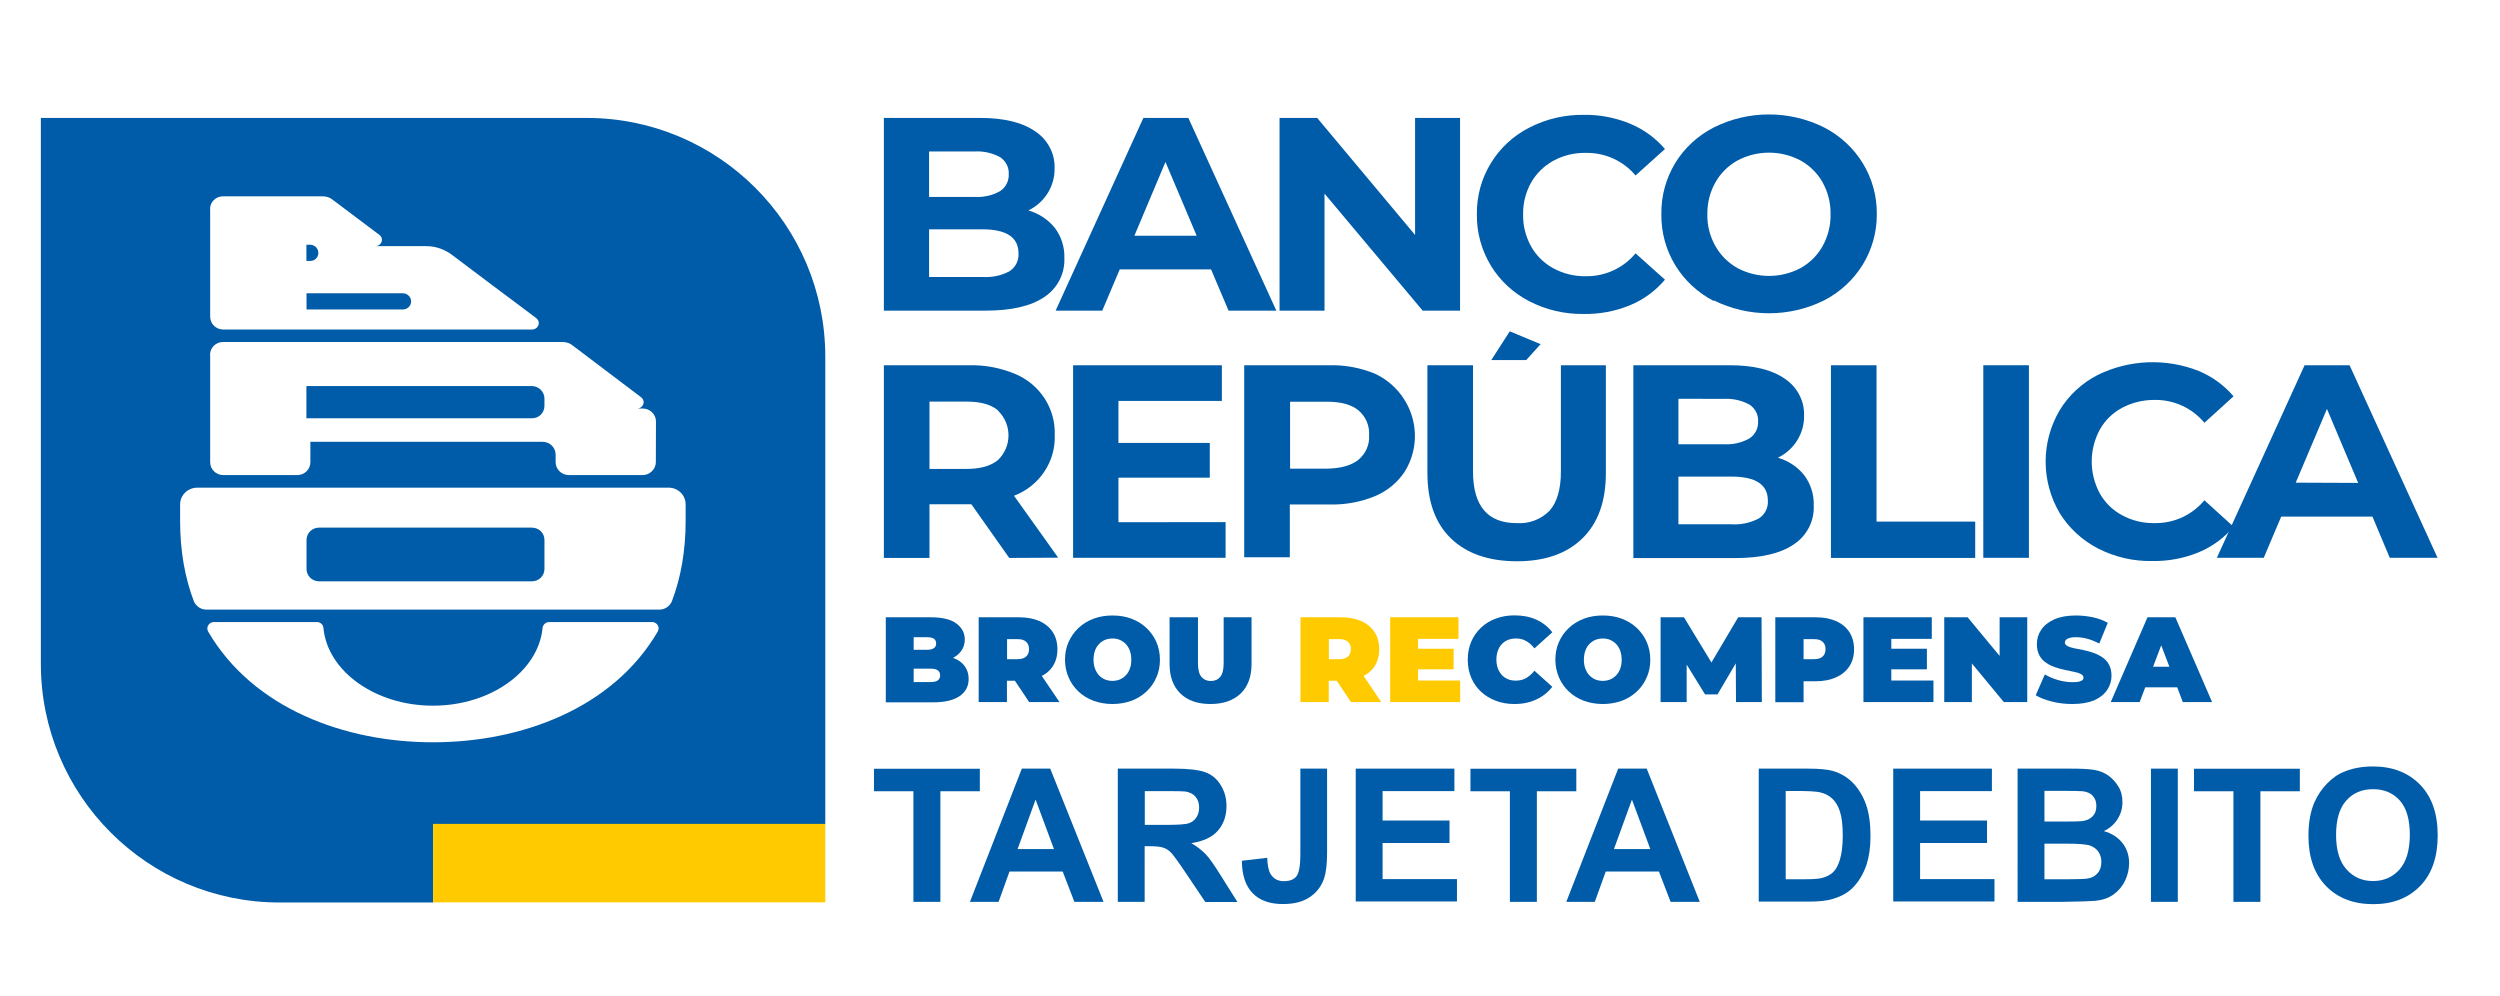 <?xml version="1.0" encoding="utf-8"?>
<!-- Generator: Adobe Illustrator 25.2.1, SVG Export Plug-In . SVG Version: 6.00 Build 0)  -->
<svg version="1.1" id="Capa_1" xmlns="http://www.w3.org/2000/svg" xmlns:xlink="http://www.w3.org/1999/xlink" x="0px" y="0px"
	 viewBox="0 0 1946 775" style="enable-background:new 0 0 1946 775;" xml:space="preserve">
<style type="text/css">
	.st0{enable-background:new    ;}
	.st1{fill:#005CA8;}
	.st2{fill:#FFCB00;}
</style>
<g class="st0">
	<path class="st1" d="M711,702v-86.1h-30.7v-17.5h82.4v17.5h-30.7V702H711z"/>
	<path class="st1" d="M859,702h-22.7l-9.1-23.6h-41.4l-8.5,23.6H755l40.4-103.7h22.1L859,702z M820.4,660.9l-14.3-38.5l-14,38.5
		H820.4z"/>
	<path class="st1" d="M870.1,702V598.3h44c11,0,19.2,1,24.1,2.8c5,1.8,9.1,5.2,12,10c3,4.8,4.5,10.2,4.5,16.3
		c0,7.8-2.3,14.2-6.8,19.3c-4.5,5.1-11.4,8.2-20.6,9.6c4.5,2.6,8.2,5.5,11.3,8.7c2.9,3.1,6.9,8.8,11.9,16.9l12.7,20.2h-25
		l-15.2-22.6c-5.4-8.1-9.1-13.1-11-15.3c-1.9-2.1-4.1-3.6-6.3-4.3c-2.2-0.8-5.7-1.2-10.5-1.2h-4.2V702H870.1z M891.1,642.1h15.5
		c10.1,0,16.3-0.4,18.8-1.3c2.5-0.9,4.4-2.3,5.8-4.4c1.4-2.1,2.2-4.7,2.2-7.8c0-3.5-1-6.3-2.8-8.4c-1.8-2.2-4.5-3.5-7.9-4.1
		c-1.7-0.2-6.8-0.3-15.3-0.3h-16.3L891.1,642.1L891.1,642.1z"/>
	<path class="st1" d="M1012.1,598.3h20.9v65.6c0,8.5-0.8,15.2-2.3,19.8c-2.1,6.1-5.7,10.9-11,14.5c-5.3,3.7-12.3,5.5-21.1,5.5
		c-10.3,0-18.1-2.8-23.6-8.5c-5.5-5.7-8.3-14.2-8.3-25.2l19.7-2.3c0.2,6,1.1,10.2,2.6,12.6c2.3,3.7,5.7,5.6,10.3,5.6
		c4.7,0,8-1.3,10-4c1.9-2.7,2.9-8.2,2.9-16.6V598.3z"/>
	<path class="st1" d="M1055.3,702V598.3h76.8v17.5h-55.9v22.9h52.1v17.5h-52.1v28.1h57.9v17.4h-78.8V702z"/>
	<path class="st1" d="M1175.3,702v-86.1h-30.7v-17.5h82.4v17.5h-30.7V702H1175.3z"/>
	<path class="st1" d="M1323.1,702h-22.7l-9.1-23.6h-41.4l-8.5,23.6h-22.2l40.4-103.7h22.2L1323.1,702z M1284.6,660.9l-14.3-38.5
		l-14,38.5H1284.6z"/>
	<path class="st1" d="M1369,598.3h38.3c8.7,0,15.3,0.6,19.7,1.9c6.1,1.8,11.3,5,15.6,9.5c4.3,4.5,7.7,10.2,10,16.8
		c2.3,6.6,3.4,14.8,3.4,24.5c0,8.5-1.1,15.9-3.1,22.1c-2.6,7.6-6.3,13.6-11.1,18.3c-3.7,3.6-8.5,6.3-14.7,8.2
		c-4.7,1.5-10.8,2.2-18.5,2.2H1369L1369,598.3L1369,598.3z M1390,615.8v68.6h15.6c5.8,0,10.1-0.3,12.7-1c3.4-0.9,6.2-2.3,8.4-4.3
		c2.3-2.1,4.1-5.4,5.5-10c1.4-4.7,2.2-10.9,2.2-18.9c0-8-0.8-14.2-2.2-18.5c-1.4-4.3-3.4-7.7-6-10.1s-5.7-4-9.7-4.9
		c-2.9-0.6-8.7-1-17.2-1H1390z"/>
	<path class="st1" d="M1473.7,702V598.3h76.8v17.5h-55.9v22.9h52.1v17.5h-52.1v28.1h57.9v17.4h-78.8V702z"/>
	<path class="st1" d="M1570.4,598.3h41.4c8.2,0,14.3,0.3,18.4,1c4,0.6,7.7,2.2,10.8,4.3c3.1,2.2,5.8,5.1,8,8.7
		c2.2,3.6,3.1,7.7,3.1,12.1c0,4.9-1.3,9.3-3.9,13.4c-2.6,4-6.2,7.1-10.6,9.1c6.3,1.8,11.1,5,14.6,9.4c3.4,4.4,5.1,9.6,5.1,15.6
		c0,4.8-1.1,9.3-3.2,13.7s-5.2,8-9,10.7c-3.8,2.7-8.4,4.3-14.1,4.9c-3.5,0.3-11.9,0.6-25.2,0.8h-35.3V598.3H1570.4z M1591.4,615.5
		v24h13.7c8.1,0,13.2-0.1,15.3-0.3c3.6-0.4,6.4-1.6,8.4-3.7c2.1-2.1,3-4.8,3-8.1c0-3.2-0.9-5.8-2.7-7.8c-1.7-2.1-4.4-3.2-7.9-3.7
		c-2.1-0.2-8-0.3-17.9-0.3h-12V615.5z M1591.4,656.7v27.7h19.4c7.6,0,12.3-0.2,14.4-0.6c3.1-0.5,5.6-1.9,7.6-4.1
		c1.9-2.2,2.9-5.1,2.9-8.8c0-3.1-0.8-5.7-2.3-7.9c-1.5-2.2-3.7-3.8-6.5-4.8c-2.8-1-9.1-1.5-18.6-1.5H1591.4z"/>
	<path class="st1" d="M1674.3,702V598.3h20.9V702H1674.3z"/>
	<path class="st1" d="M1738.5,702v-86.1h-30.7v-17.5h82.4v17.5h-30.7V702H1738.5z"/>
	<path class="st1" d="M1796.9,650.8c0-10.6,1.6-19.5,4.8-26.6c2.4-5.3,5.6-10.1,9.6-14.2c4.1-4.2,8.5-7.4,13.4-9.3
		c6.5-2.7,14-4.1,22.4-4.1c15.3,0,27.5,4.8,36.7,14.2c9.2,9.5,13.7,22.6,13.7,39.5c0,16.8-4.5,29.9-13.6,39.3
		c-9.1,9.4-21.3,14.2-36.5,14.2c-15.4,0-27.7-4.7-36.8-14.1C1801.4,680.2,1796.9,667.2,1796.9,650.8z M1818.4,650
		c0,11.8,2.7,20.7,8.1,26.7c5.4,6.1,12.3,9.1,20.7,9.1c8.3,0,15.2-3,20.6-9c5.3-6.1,8-15,8-27.1c0-11.9-2.6-20.8-7.8-26.6
		c-5.2-5.8-12.1-8.8-20.8-8.8c-8.7,0-15.6,2.9-20.9,8.9C1821,629.1,1818.4,638.1,1818.4,650z"/>
</g>
<g>
	<path class="st1" d="M423.8,316v-5.8c0-5.3-4.5-9.7-9.9-9.7H238.5v25.1h175.3C419.3,325.8,423.8,321.4,423.8,316"/>
	<path class="st1" d="M247.8,196.9L247.8,196.9c0-3.5-2.8-6.4-6.3-6.4h-3v12.6h3C245,203.2,247.8,200.4,247.8,196.9"/>
	<path class="st1" d="M320,234.6L320,234.6c0-3.5-2.9-6.3-6.4-6.3h-75v12.6h75C317.1,240.9,320,238.1,320,234.6"/>
	<path class="st1" d="M413.9,410.7H248.4c-5.5,0-9.8,4.3-9.8,9.6v22.6c0,5.4,4.4,9.6,9.8,9.6H414c5.5,0,9.8-4.3,9.8-9.6v-22.6
		C423.8,414.8,419.4,410.7,413.9,410.7"/>
	<path class="st1" d="M456.6,91.8H31.8v424.9c0,102.6,83.2,185.8,185.8,185.8h119.5v-61.1h305.3V277.6
		C642.4,175,559.2,91.8,456.6,91.8 M163.5,162.7c0-5.5,4.5-9.9,10.2-9.9h77.5c3.2,0,6,1.1,8.3,3.1l35.9,27c1.1,0.9,1.9,2.2,1.9,3.7
		c0,2.7-2.3,5-5,5h39.6c7.5,0,14.6,2.7,20.2,7l29.1,21.9l36.2,27.1c1.2,1,2,2.3,2,3.8c0,2.8-2.3,5.1-5.3,5.1H173.8
		c-5.7,0-10.2-4.5-10.2-10V162.7z M163.5,276.2c0-5.6,4.5-10,10.2-10h264c3.2,0,6.1,1,8.3,2.9l53,40.1c1.2,0.9,2,2.3,2,3.8
		c0,2.8-2.3,5-5.1,5h4.5c5.7,0,10.2,4.7,10.2,10l-0.1,31.8c0,5.3-4.7,10-10.2,10h-57.6c-5.5,0-10.2-4.5-10.2-10v-5.9
		c0-5.5-4.5-10-10.2-10H241.6v15.9c0,5.6-4.6,10-10.2,10h-57.6c-5.7,0-10.2-4.5-10.2-10V276.2z M512,491.6
		c-35,59.9-106.4,86.2-175,86.2s-140-26.3-175-86.2c-0.4-0.7-0.6-1.6-0.6-2.4c0-2.7,2.3-5,5.2-5h80.1c2.8,0,5.1,2.2,5.1,5
		c3.4,33.4,40.4,60.1,85.2,60.1s81.8-26.6,85.3-60.1c0.1-2.7,2.3-5,5.2-5h80.1c2.7,0,5.1,2.2,5.1,5C512.6,490,512.3,490.8,512,491.6
		 M533.7,405.5c0,23.6-3.8,44.5-10.8,62.8c-1.6,3.5-5.3,6.2-9.4,6.2h-353c-4.2,0-7.8-2.6-9.5-6.2c-7-18.3-10.8-39.2-10.8-62.8v-12.9
		c0-7.2,6-13,13.4-13h13.2h353.7c7.3,0,13.2,5.8,13.2,13L533.7,405.5z"/>
	<rect x="337.1" y="641.3" class="st2" width="305.3" height="61.1"/>
</g>
<g>
	<g>
		<g>
			<path class="st1" d="M689.5,546.5v-66h35c9,0,15.7,1.6,20,4.9c4.3,3.2,6.5,7.4,6.5,12.4c0,3.3-0.9,6.3-2.8,8.9s-4.5,4.7-8,6.2
				c-3.5,1.5-7.8,2.3-12.9,2.3l1.9-5.1c5.1,0,9.5,0.7,13.2,2.2c3.7,1.4,6.6,3.5,8.6,6.3s3,6,3,9.9c0,5.7-2.4,10.2-7.1,13.4
				c-4.7,3.2-11.6,4.8-20.6,4.8H689.5z M711.2,530.9h13.3c2.4,0,4.3-0.4,5.5-1.3c1.2-0.9,1.8-2.2,1.8-3.9s-0.6-3-1.8-3.9
				s-3-1.3-5.5-1.3h-14.8v-14.7h11.8c2.5,0,4.3-0.4,5.5-1.3c1.2-0.9,1.7-2.1,1.7-3.6c0-1.6-0.6-2.9-1.7-3.7c-1.2-0.8-3-1.2-5.5-1.2
				h-10.3V530.9z"/>
			<path class="st1" d="M761.8,546.5v-66h31.5c6.1,0,11.4,1,15.9,3c4.5,2,7.9,4.9,10.3,8.6c2.4,3.7,3.6,8.2,3.6,13.3
				c0,5.1-1.2,9.5-3.6,13.2c-2.4,3.7-5.9,6.5-10.3,8.4c-4.5,2-9.8,2.9-15.9,2.9h-19.3l9.8-9.2v25.8H761.8z M783.9,523.2l-9.8-10.1
				H792c3.1,0,5.3-0.7,6.8-2.1c1.5-1.4,2.2-3.3,2.2-5.7c0-2.4-0.7-4.3-2.2-5.7c-1.5-1.4-3.7-2.1-6.8-2.1h-17.9l9.8-10.1V523.2z
				 M801.1,546.5L785,522.4h23.4l16.3,24.1H801.1z"/>
			<path class="st1" d="M865.9,548c-5.3,0-10.2-0.9-14.7-2.5c-4.5-1.7-8.4-4.1-11.7-7.2c-3.3-3.1-5.9-6.8-7.7-11
				c-1.8-4.2-2.8-8.8-2.8-13.8c0-5,0.9-9.6,2.8-13.8s4.4-7.8,7.7-10.9c3.3-3.1,7.2-5.5,11.7-7.2c4.5-1.7,9.4-2.5,14.7-2.5
				c5.4,0,10.3,0.8,14.8,2.5c4.5,1.7,8.4,4.1,11.7,7.2c3.3,3.1,5.9,6.8,7.7,10.9s2.8,8.8,2.8,13.8c0,5-0.9,9.6-2.8,13.8
				c-1.8,4.2-4.4,7.9-7.7,11s-7.2,5.5-11.7,7.2C876.2,547.1,871.3,548,865.9,548z M865.9,530c2.1,0,4-0.4,5.8-1.1
				c1.8-0.8,3.3-1.8,4.7-3.3c1.3-1.4,2.4-3.1,3.1-5.2c0.8-2,1.1-4.4,1.1-6.9c0-2.6-0.4-4.9-1.1-6.9c-0.7-2-1.8-3.8-3.1-5.2
				c-1.3-1.4-2.9-2.5-4.7-3.3c-1.8-0.8-3.7-1.1-5.8-1.1c-2.1,0-4,0.4-5.8,1.1c-1.8,0.8-3.3,1.8-4.7,3.3c-1.3,1.4-2.4,3.1-3.1,5.2
				c-0.7,2-1.1,4.4-1.1,6.9c0,2.6,0.4,4.9,1.1,6.9c0.8,2,1.8,3.8,3.1,5.2c1.3,1.4,2.9,2.5,4.7,3.3C861.9,529.6,863.8,530,865.9,530z
				"/>
			<path class="st1" d="M942.3,548c-10,0-17.9-2.7-23.5-8.2c-5.6-5.5-8.4-13.1-8.4-23v-36.3h22.1v35.7c0,5,0.9,8.6,2.7,10.7
				c1.8,2.1,4.2,3.2,7.3,3.2c3.1,0,5.6-1.1,7.3-3.2c1.8-2.1,2.7-5.7,2.7-10.7v-35.7h21.7v36.3c0,9.9-2.8,17.5-8.4,23
				C960.1,545.2,952.3,548,942.3,548z"/>
			<path class="st2" d="M1012.3,546.5v-66h31.5c6.1,0,11.4,1,15.9,3c4.5,2,7.9,4.9,10.3,8.6c2.4,3.7,3.6,8.2,3.6,13.3
				c0,5.1-1.2,9.5-3.6,13.2c-2.4,3.7-5.9,6.5-10.3,8.4c-4.5,2-9.8,2.9-15.9,2.9h-19.3l9.8-9.2v25.8H1012.3z M1034.4,523.2l-9.8-10.1
				h17.9c3.1,0,5.3-0.7,6.8-2.1c1.5-1.4,2.2-3.3,2.2-5.7c0-2.4-0.7-4.3-2.2-5.7c-1.5-1.4-3.7-2.1-6.8-2.1h-17.9l9.8-10.1V523.2z
				 M1051.6,546.5l-16.1-24.1h23.4l16.3,24.1H1051.6z"/>
			<path class="st2" d="M1103.8,529.7h32.8v16.8h-54.5v-66h53.2v16.8h-31.5V529.7z M1102.3,505h29.2v16h-29.2V505z"/>
			<path class="st1" d="M1178.9,548c-5.2,0-10.1-0.8-14.5-2.5c-4.5-1.7-8.3-4-11.6-7.1c-3.3-3.1-5.8-6.7-7.6-10.9
				c-1.8-4.2-2.7-8.9-2.7-14c0-5.1,0.9-9.8,2.7-14c1.8-4.2,4.4-7.9,7.6-10.9c3.3-3.1,7.1-5.5,11.6-7.1c4.5-1.7,9.3-2.5,14.5-2.5
				c6.4,0,12.1,1.1,17.1,3.4c5,2.3,9.1,5.5,12.3,9.8l-13.9,12.5c-1.9-2.5-4.1-4.4-6.4-5.7c-2.3-1.4-5-2-7.9-2
				c-2.3,0-4.4,0.4-6.3,1.1c-1.9,0.8-3.5,1.9-4.8,3.3c-1.3,1.4-2.4,3.2-3.1,5.2c-0.7,2-1.1,4.3-1.1,6.8s0.4,4.8,1.1,6.8
				c0.8,2,1.8,3.8,3.1,5.2c1.3,1.4,2.9,2.5,4.8,3.3c1.9,0.8,4,1.1,6.3,1.1c2.9,0,5.6-0.7,7.9-2c2.3-1.4,4.5-3.3,6.4-5.7l13.9,12.5
				c-3.2,4.2-7.3,7.5-12.3,9.8C1191,546.8,1185.3,548,1178.9,548z"/>
			<path class="st1" d="M1247.6,548c-5.3,0-10.2-0.9-14.7-2.5c-4.5-1.7-8.4-4.1-11.7-7.2c-3.3-3.1-5.9-6.8-7.7-11
				c-1.8-4.2-2.8-8.8-2.8-13.8c0-5,0.9-9.6,2.8-13.8c1.8-4.2,4.4-7.8,7.7-10.9c3.3-3.1,7.2-5.5,11.7-7.2c4.5-1.7,9.4-2.5,14.7-2.5
				c5.4,0,10.3,0.8,14.8,2.5c4.5,1.7,8.4,4.1,11.7,7.2c3.3,3.1,5.9,6.8,7.7,10.9c1.8,4.2,2.8,8.8,2.8,13.8c0,5-0.9,9.6-2.8,13.8
				c-1.8,4.2-4.4,7.9-7.7,11s-7.2,5.5-11.7,7.2C1257.9,547.1,1253,548,1247.6,548z M1247.6,530c2.1,0,4-0.4,5.8-1.1
				c1.8-0.8,3.3-1.8,4.7-3.3c1.3-1.4,2.4-3.1,3.1-5.2c0.8-2,1.1-4.4,1.1-6.9c0-2.6-0.4-4.9-1.1-6.9c-0.7-2-1.8-3.8-3.1-5.2
				c-1.3-1.4-2.9-2.5-4.7-3.3c-1.8-0.8-3.7-1.1-5.8-1.1c-2.1,0-4,0.4-5.8,1.1c-1.8,0.8-3.3,1.8-4.7,3.3c-1.3,1.4-2.4,3.1-3.1,5.2
				c-0.7,2-1.1,4.4-1.1,6.9c0,2.6,0.4,4.9,1.1,6.9c0.8,2,1.8,3.8,3.1,5.2c1.3,1.4,2.9,2.5,4.7,3.3
				C1243.6,529.6,1245.5,530,1247.6,530z"/>
			<path class="st1" d="M1292.6,546.5v-66h18.2l26.2,43.1h-9.5l25.5-43.1h18.2l0.2,66h-20.1l-0.2-35.5h3.2l-17.4,29.5h-9.7
				l-18.2-29.5h3.9v35.5H1292.6z"/>
			<path class="st1" d="M1381.9,546.5v-66h31.5c6.1,0,11.4,1,15.9,3c4.5,2,7.9,4.9,10.3,8.6c2.4,3.7,3.6,8.2,3.6,13.3
				c0,5.1-1.2,9.5-3.6,13.2c-2.4,3.7-5.9,6.6-10.3,8.6c-4.5,2-9.8,3.1-15.9,3.1h-19.3l9.8-9.5v25.8H1381.9z M1403.9,523.2l-9.8-10.1
				h17.9c3.1,0,5.3-0.7,6.8-2.1c1.5-1.4,2.2-3.3,2.2-5.7c0-2.4-0.7-4.3-2.2-5.7c-1.5-1.4-3.7-2.1-6.8-2.1h-17.9l9.8-10.1V523.2z"/>
			<path class="st1" d="M1472.2,529.7h32.8v16.8h-54.5v-66h53.2v16.8h-31.5V529.7z M1470.7,505h29.2v16h-29.2V505z"/>
			<path class="st1" d="M1513.4,546.5v-66h18.2l33.3,40.2h-8.4v-40.2h21.5v66h-18.2l-33.3-40.2h8.4v40.2H1513.4z"/>
			<path class="st1" d="M1613.1,548c-5.5,0-10.8-0.6-15.9-1.9c-5.1-1.3-9.3-2.9-12.6-4.9l7.1-16.2c3.1,1.8,6.6,3.3,10.4,4.4
				c3.8,1.1,7.6,1.6,11.2,1.6c2.1,0,3.8-0.1,5-0.4c1.2-0.3,2.1-0.7,2.7-1.2c0.6-0.5,0.8-1.2,0.8-1.9c0-1.2-0.7-2.1-2-2.8
				c-1.3-0.7-3-1.3-5.2-1.7c-2.2-0.5-4.5-1-7.1-1.5c-2.6-0.5-5.1-1.2-7.7-2.1c-2.6-0.9-5-2-7.1-3.5c-2.2-1.4-3.9-3.3-5.2-5.7
				c-1.3-2.4-2-5.3-2-8.8c0-4.1,1.1-7.8,3.4-11.2c2.3-3.4,5.7-6.1,10.2-8.1c4.5-2,10.2-3,16.9-3c4.4,0,8.8,0.5,13.1,1.4
				c4.3,0.9,8.2,2.4,11.6,4.3l-6.6,16.1c-3.2-1.6-6.4-2.9-9.4-3.7c-3-0.8-6-1.2-8.8-1.2c-2.1,0-3.8,0.2-5.1,0.6
				c-1.2,0.4-2.1,0.9-2.7,1.5c-0.5,0.6-0.8,1.3-0.8,2.1c0,1.1,0.7,2,2,2.7s3,1.2,5.2,1.7s4.5,0.9,7.1,1.4c2.6,0.5,5.2,1.2,7.7,2.1
				c2.6,0.9,4.9,2,7.1,3.5c2.2,1.4,3.9,3.3,5.2,5.7c1.3,2.3,2,5.2,2,8.7c0,4-1.1,7.7-3.4,11.1c-2.3,3.4-5.7,6.1-10.2,8.1
				C1625.5,547,1619.9,548,1613.1,548z"/>
			<path class="st1" d="M1643,546.5l28.6-66h21.7l28.6,66h-22.8L1678,491h8.6l-21.1,55.5H1643z M1660.1,535l5.6-16h30.1l5.6,16
				H1660.1z"/>
		</g>
	</g>
	<path class="st1" d="M821.1,177.4c5.1,6.8,7.7,15.1,7.4,23.5c0.5,12.1-5.4,23.6-15.6,30.3c-10.4,7.1-25.7,10.6-45.6,10.6H688v-150
		h74.9c18.7,0,33,3.5,43,10.5c9.6,6.4,15.3,17.1,15,28.5c0.3,13.9-7.6,26.8-20.4,33C808.6,166.1,815.8,170.9,821.1,177.4z
		 M723.2,118v35.3h35.3c6.9,0.4,13.9-1.1,19.9-4.5c4.5-2.9,7.1-8,6.8-13.3c0.3-5.3-2.3-10.3-6.8-13.2c-6.1-3.3-13-4.8-19.9-4.4
		H723.2z M785.7,211.2c4.8-3.1,7.5-8.4,7.1-14c0-12.5-9.4-18.7-28.2-18.7h-41.4v37.1h41.4C771.9,216.1,779.3,214.6,785.7,211.2z"/>
	<path class="st1" d="M942.7,209.7h-71.1l-13.6,32.1h-36.3l68.3-150h35l68.5,150h-37.2L942.7,209.7z M931.5,183.5l-24.3-57.4
		L883,183.5H931.5z"/>
	<path class="st1" d="M1136.5,91.8v150h-29.1l-76.4-91.1v91.1h-35v-150h29.3l76.2,91.1V91.8H1136.5z"/>
	<path class="st1" d="M1190.2,234.4c-12.3-6.4-22.6-15.9-29.7-27.6c-7.3-12.1-11.1-25.9-10.9-39.9c-0.2-14,3.5-27.9,10.9-39.9
		c7.1-11.7,17.4-21.3,29.8-27.6c13.1-6.8,27.7-10.2,42.6-10c12.4-0.2,24.6,2.2,36,6.9c10.5,4.4,19.8,11.1,27.1,19.7l-22.9,20.6
		c-9.4-11.3-23.6-17.8-38.5-17.6c-8.9-0.2-17.6,1.9-25.4,6.1c-7.3,4-13.3,9.9-17.4,17c-4.2,7.6-6.4,16.2-6.2,24.9
		c-0.2,8.7,2,17.2,6.2,24.8c4,7.2,10.1,13.1,17.4,17.1c7.8,4.2,16.5,6.3,25.4,6.1c14.9,0.2,29.1-6.4,38.5-17.8l22.9,20.5
		c-7.3,8.7-16.6,15.5-27.2,19.9c-11.4,4.7-23.7,7-36.1,6.8C1217.9,244.6,1203.3,241.2,1190.2,234.4z"/>
	<path class="st1" d="M1334,234.3c-12.4-6.4-22.8-16-30-27.9c-7.3-12-11-25.8-10.8-39.7c-0.2-14,3.5-27.7,10.8-39.8
		c7.2-11.8,17.6-21.3,30-27.7c27-13.5,58.9-13.5,85.9,0c25.5,13.1,41.3,39.1,41,67.3c0.3,28.2-15.5,54.2-41,67.3
		c-27,13.4-58.9,13.4-85.9,0V234.3z M1401.5,208.7c7.2-4,13.2-9.9,17.2-17.1c4.2-7.6,6.4-16.2,6.2-24.8c0.2-8.7-2-17.2-6.2-24.9
		c-4-7.1-10-13-17.2-17c-15.3-8.1-33.7-8.1-49,0c-7.2,4-13.2,9.9-17.2,17c-4.3,7.6-6.4,16.2-6.3,24.9c-0.2,8.7,2,17.2,6.3,24.8
		c4,7.1,9.9,13,17.2,17.1C1367.8,216.8,1386.2,216.8,1401.5,208.7z"/>
	<path class="st1" d="M785.6,434.3l-29.5-41.8h-32.6v41.8H688V284.3h66.3c12.2-0.3,24.3,2,35.5,6.6c19.6,8,32,27.1,31.2,47.8
		c0.8,20.7-12,39.7-31.7,47.2l34.4,48.2L785.6,434.3z M776.7,319.3c-5.5-4.5-13.6-6.7-24.3-6.7h-28.9v52.4h28.9
		c10.7,0,18.8-2.3,24.3-6.8c10.9-10.4,11.1-27.5,0.5-38.2c-0.2-0.2-0.3-0.3-0.5-0.5V319.3z"/>
	<path class="st1" d="M954,406.4v27.8H835.3V284.3h115.8v27.8h-80.5v32.7h71.1v27h-71.1v34.7L954,406.4z"/>
	<path class="st1" d="M1070.3,290.9c27.3,12.9,38.8,45.1,25.6,71.8c-0.8,1.6-1.7,3.2-2.7,4.8c-5.6,8.3-13.6,14.8-22.9,18.7
		c-11.2,4.6-23.2,6.8-35.3,6.5H1004v41.1h-35.5V284.3h66.3C1047,284,1059.1,286.3,1070.3,290.9z M1057.4,357.9
		c5.7-4.8,8.8-11.8,8.3-19.1c0.5-7.4-2.6-14.6-8.3-19.4c-5.5-4.5-13.6-6.7-24.3-6.7h-28.9v52.1h28.9
		C1043.6,364.6,1051.7,362.4,1057.4,357.9z"/>
	<path class="st1" d="M1129.4,419.1c-12.2-11.8-18.3-28.8-18.3-50.8v-84h35.5V367c0,26.9,11.4,40.3,34.2,40.2
		c9.5,0.6,18.8-2.9,25.4-9.7c5.8-6.5,8.8-16.7,8.8-30.5v-82.7h35v84c0,22-6.1,38.9-18.3,50.8c-12.2,11.9-29.2,17.8-51.1,17.8
		C1158.6,436.8,1141.6,430.9,1129.4,419.1z M1199.2,267.9l-11.2,12.4h-27.2l14.4-22.4L1199.2,267.9z"/>
	<path class="st1" d="M1404.4,369.9c5.1,6.8,7.7,15.1,7.4,23.6c0.6,12.1-5.4,23.6-15.6,30.3c-10.4,7.1-25.7,10.6-45.6,10.6h-79.2
		V284.3h74.9c18.7,0,33,3.5,43,10.5c9.6,6.4,15.3,17.1,15,28.5c0.3,13.9-7.6,26.8-20.4,33C1392,358.6,1399.2,363.4,1404.4,369.9z
		 M1306.5,310.4v35.4h35.3c6.9,0.4,13.9-1.1,19.9-4.5c4.5-2.9,7.1-8,6.8-13.3c0.3-5.2-2.3-10.2-6.8-13.1c-6.1-3.3-13-4.8-19.9-4.4
		L1306.5,310.4z M1369,403.6c4.8-3,7.5-8.4,7.1-13.9c0-12.5-9.4-18.7-28.2-18.7h-41.4v37.1h41.2C1355.1,408.6,1362.5,407,1369,403.6
		z"/>
	<path class="st1" d="M1425.2,284.3h35.5V406h76.8v28.3h-112.3V284.3z"/>
	<path class="st1" d="M1543.8,284.3h35.5v149.9h-35.5V284.3z"/>
	<path class="st1" d="M1633,426.9c-12.3-6.4-22.6-15.9-29.8-27.6c-14.5-24.8-14.5-55.2,0-79.9c7.1-11.7,17.4-21.3,29.8-27.6
		c24.5-12,53.2-13.1,78.6-3c10.5,4.4,19.7,11.1,27,19.7l-22.7,20.6c-9.4-11.4-23.6-18-38.6-17.8c-8.9-0.1-17.6,2-25.4,6.1
		c-7.3,3.9-13.4,9.8-17.4,17c-8.4,15.6-8.4,34.1,0,49.7c4,7.2,10.1,13.1,17.4,17c7.8,4.2,16.5,6.3,25.4,6.1
		c15,0.2,29.2-6.4,38.6-17.8l22.7,20.6c-7.3,8.7-16.6,15.5-27.1,19.9c-11.4,4.7-23.7,7-36.1,6.8C1660.6,437,1646.1,433.6,1633,426.9
		z"/>
	<path class="st1" d="M1846.7,402.1h-71l-13.6,32.1h-36.5l68.3-149.9h35l68.5,149.9h-37.2L1846.7,402.1z M1835.6,375.9l-24.3-57.6
		l-24.3,57.4L1835.6,375.9z"/>
</g>
</svg>
